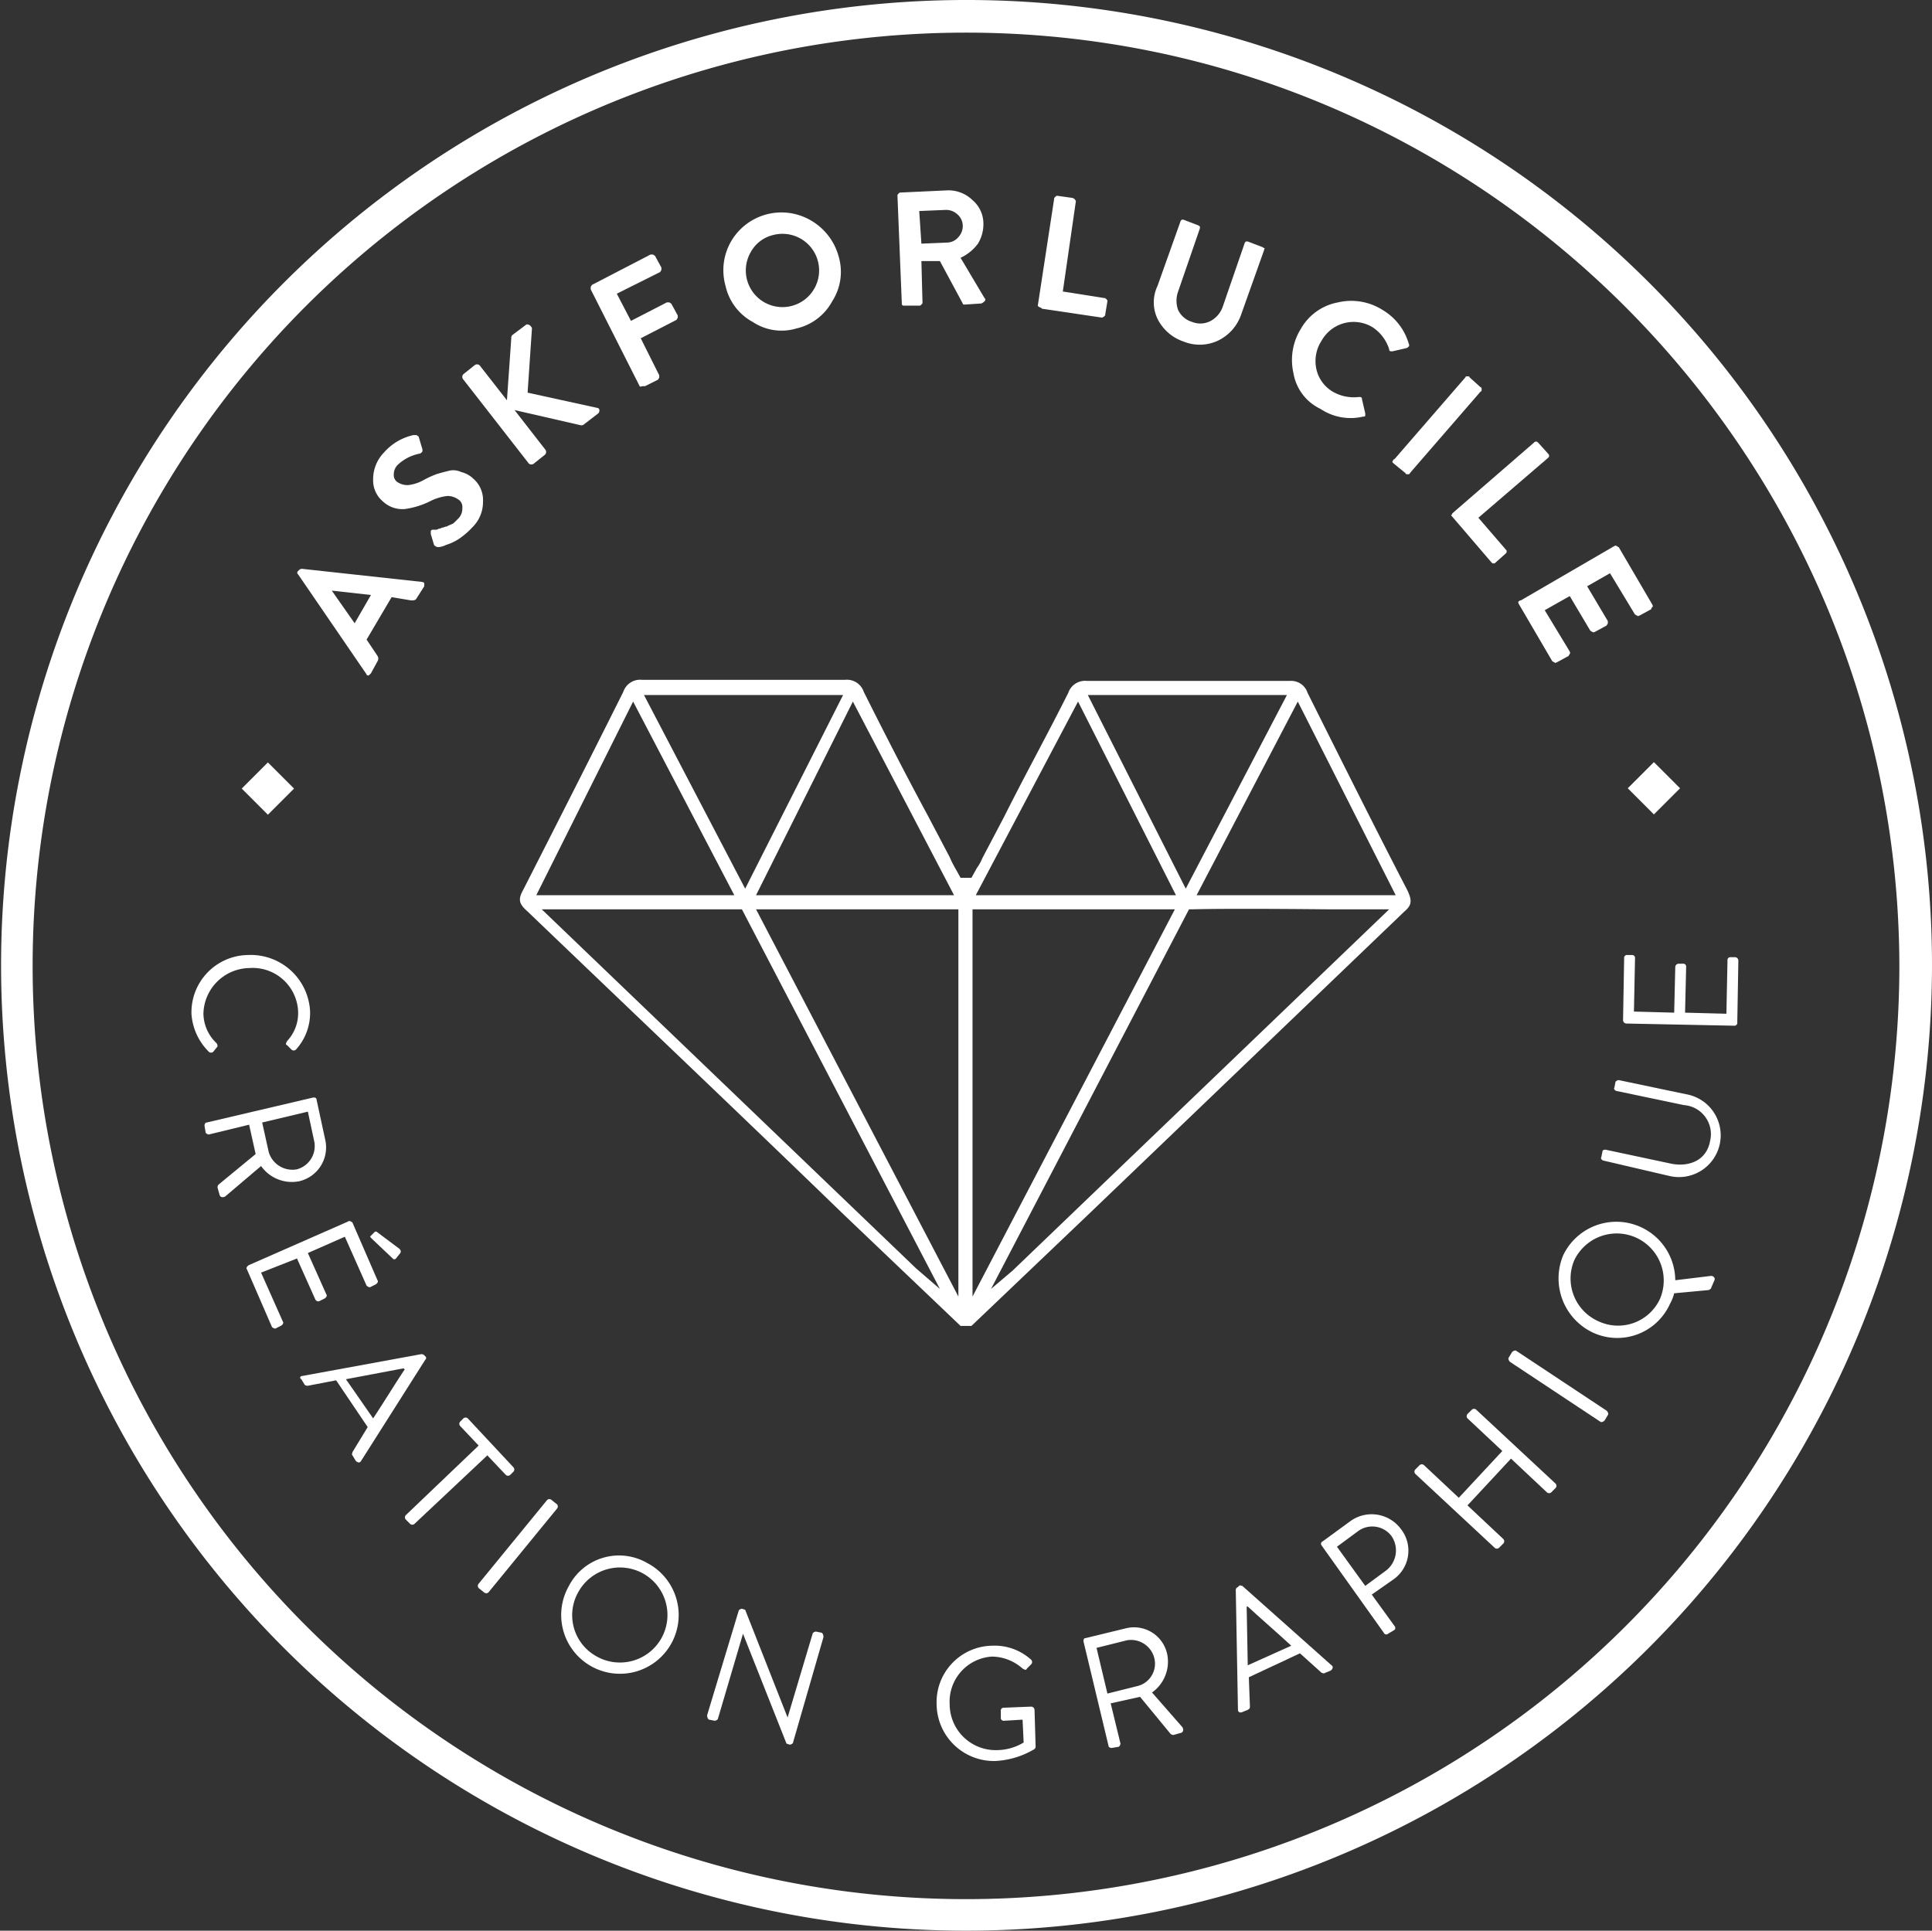 <svg id="Groupe_229" data-name="Groupe 229" xmlns="http://www.w3.org/2000/svg" width="177.6" height="177.5" viewBox="0 0 177.6 177.5">
  <rect x="0" y="0" width="177.6" height="177.5" fill="#333333" stroke="none"/>
  <g id="Groupe_197" data-name="Groupe 197">
    <g id="Groupe_196" data-name="Groupe 196">
      <path id="Tracé_91" data-name="Tracé 91" d="M34.1,61.9l-.2.2c-.1,0-.2,0-.2-.1l-6.3-9.2a.187.187,0,0,1,0-.3l.1-.1a.367.367,0,0,1,.3-.1l11,1.2a.349.349,0,0,1,.2.1v.3L38.3,55c-.1.2-.3.2-.5.2L36,54.9l-2.3,3.9,1,1.5a.454.454,0,0,1,0,.5Zm-1.5-4.6,1.5-2.6-3.6-.4h0Z" fill="#fff"/>
      <path id="Tracé_92" data-name="Tracé 92" d="M40.3,50.3a.52.52,0,0,1-.4-.2l-.3-1v-.3c.1-.1.1-.1.2-.1h.3c.1,0,.2-.1.3-.1s.2-.1.3-.1.2-.1.4-.1c.1-.1.2-.1.4-.2a.769.769,0,0,0,.3-.2l.3-.3a1.284,1.284,0,0,0,.4-1,.812.812,0,0,0-.4-.8,1.689,1.689,0,0,0-1-.3,4.662,4.662,0,0,0-1.6.5,7.5,7.5,0,0,1-2.3.7,2.606,2.606,0,0,1-2-.7,2.518,2.518,0,0,1-.9-2,3.52,3.52,0,0,1,1-2.5A5.032,5.032,0,0,1,38,40h.3c.1.1.2.1.2.2l.3,1c.1.3,0,.4-.2.5a4.065,4.065,0,0,0-2,1,1.222,1.222,0,0,0-.4.9.779.779,0,0,0,.3.7,1.689,1.689,0,0,0,1,.3,3.739,3.739,0,0,0,1.5-.5,9.744,9.744,0,0,1,1.1-.5c.3-.1.7-.2,1.1-.3a1.672,1.672,0,0,1,1.2.1,2.384,2.384,0,0,1,1.1.6,2.583,2.583,0,0,1,.9,2.1,3.25,3.25,0,0,1-1,2.4,6.885,6.885,0,0,1-1.3,1.1,4.788,4.788,0,0,1-1.1.5A1.854,1.854,0,0,1,40.3,50.3Z" fill="#fff"/>
      <path id="Tracé_93" data-name="Tracé 93" d="M48.6,42.6l-6-7.7a.367.367,0,0,1-.1-.3.349.349,0,0,1,.1-.2l1-.8a.367.367,0,0,1,.3-.1.349.349,0,0,1,.2.1l2.5,3.2.4-5.7a.367.367,0,0,1,.1-.3l1.2-.9c.1-.1.2-.1.4,0,.1.1.2.2.2.3l-.4,5.9,6.4,1.4a.215.215,0,0,1,.2.2.367.367,0,0,1-.1.3l-1.3,1a.367.367,0,0,1-.3.1l-6.1-1.4,2.8,3.6a.367.367,0,0,1,.1.3.349.349,0,0,1-.1.2l-1,.8a.367.367,0,0,1-.3.1A.31.31,0,0,1,48.6,42.6Z" fill="#fff"/>
      <path id="Tracé_94" data-name="Tracé 94" d="M58.8,35.5l-4.5-8.9v-.2c0-.1.1-.1.1-.2l5.4-2.8H60c.1,0,.1.1.2.1l.6,1.1v.2c0,.1-.1.1-.1.2l-4,2L58,29.5l3.3-1.7h.2c.1,0,.1.1.2.1l.6,1.1v.2c0,.1-.1.1-.1.2l-3.3,1.7,1.7,3.4v.2c0,.1-.1.1-.1.2l-1.2.6h-.2C59,35.5,58.8,35.6,58.8,35.5Z" fill="#fff"/>
      <path id="Tracé_95" data-name="Tracé 95" d="M69.2,29.6a4.983,4.983,0,0,1-2.5-3.3,5.3,5.3,0,0,1,.5-4.1,5.358,5.358,0,0,1,7.4-1.9,5.493,5.493,0,0,1,2.5,3.3,4.987,4.987,0,0,1-.6,4.1,4.983,4.983,0,0,1-3.3,2.5A4.763,4.763,0,0,1,69.2,29.6ZM69,23.2a3.369,3.369,0,1,0,2.1-1.6A3.188,3.188,0,0,0,69,23.2Z" fill="#fff"/>
      <path id="Tracé_96" data-name="Tracé 96" d="M82.9,27.9,82.5,18c0-.1,0-.1.1-.2s.1-.1.2-.1l4.3-.2a3.168,3.168,0,0,1,2.3.9,2.836,2.836,0,0,1,1,2.2,3.453,3.453,0,0,1-.5,1.8,4.172,4.172,0,0,1-1.6,1.3l2.2,3.7a.188.188,0,0,1,0,.3.769.769,0,0,1-.3.2l-1.5.1c-.1,0-.2,0-.2-.1L86.4,24H84.7l.1,3.8c0,.1,0,.1-.1.2s-.1.1-.2.1H83.1c-.1,0-.1,0-.2-.1Zm1.8-5.5,2.4-.1a1.389,1.389,0,0,0,1-.5,1.5,1.5,0,0,0,.4-1.1,1.389,1.389,0,0,0-.5-1,1.5,1.5,0,0,0-1.1-.4l-2.4.1Z" fill="#fff"/>
      <path id="Tracé_97" data-name="Tracé 97" d="M95.4,28.1l1.5-9.8c0-.1,0-.1.1-.2s.1-.1.2-.1l1.4.2c.1,0,.1.1.2.1,0,.1.1.1.1.2l-1.2,8.3,3.8.6c.1,0,.1,0,.2.1s.1.1.1.2l-.2,1.2c0,.1,0,.1-.1.2-.1,0-.1.1-.2.1l-5.4-.8c-.1,0-.1,0-.2-.1C95.4,28.2,95.4,28.1,95.4,28.1Z" fill="#fff"/>
      <path id="Tracé_98" data-name="Tracé 98" d="M106.4,26.3l2.1-5.9c0-.1.1-.1.1-.2h.2l1.3.5c.1,0,.1.1.2.1V21l-2,5.8a2.479,2.479,0,0,0,0,1.7,2.07,2.07,0,0,0,1.3,1.1,2.007,2.007,0,0,0,1.7-.1,2.365,2.365,0,0,0,1.1-1.3l2-5.8c0-.1.1-.1.1-.2h.2l1.3.5c.1,0,.1.1.2.1s0,.1,0,.2l-2.1,5.9a4.162,4.162,0,0,1-2.1,2.4,3.953,3.953,0,0,1-3.2.1,4.162,4.162,0,0,1-2.4-2.1A3.5,3.5,0,0,1,106.4,26.3Z" fill="#fff"/>
      <path id="Tracé_99" data-name="Tracé 99" d="M118.9,34.3a5.442,5.442,0,0,1,.7-4.1,4.959,4.959,0,0,1,3.4-2.4,5.368,5.368,0,0,1,4.1.7,5.311,5.311,0,0,1,2.4,3.1c.1.2,0,.3-.2.4l-1.3.3c-.2,0-.3,0-.3-.2a3.823,3.823,0,0,0-1.5-2,3.369,3.369,0,0,0-4.7,1.2,3.441,3.441,0,0,0-.5,2.6,3.215,3.215,0,0,0,1.5,2.1,3.874,3.874,0,0,0,2.4.5c.2,0,.3,0,.3.2l.3,1.3v.2c0,.1-.1.1-.2.1a4.961,4.961,0,0,1-3.9-.7A4.456,4.456,0,0,1,118.9,34.3Z" fill="#fff"/>
      <path id="Tracé_100" data-name="Tracé 100" d="M128.2,42.2l6.5-7.5c0-.1.1-.1.2-.1s.2,0,.2.1l1,.9c.1,0,.1.1.1.2s0,.2-.1.2l-6.5,7.5c0,.1-.1.1-.2.1s-.2,0-.2-.1l-1.1-.9c-.1-.1-.1-.1-.1-.2C128.1,42.3,128.1,42.2,128.2,42.2Z" fill="#fff"/>
      <path id="Tracé_101" data-name="Tracé 101" d="M133.5,47.2l7.5-6.5c.1-.1.1-.1.2-.1s.1,0,.2.1l.9,1c.1.1.1.1.1.2s0,.1-.1.2l-6.4,5.5,2.5,2.9c.1.1.1.1.1.2s0,.1-.1.2l-.9.8c-.1.1-.1.1-.2.1s-.1,0-.2-.1l-3.6-4.2c-.1-.1-.1-.1-.1-.2C133.4,47.4,133.5,47.3,133.5,47.2Z" fill="#fff"/>
      <path id="Tracé_102" data-name="Tracé 102" d="M139.8,55.2l8.6-5c.1,0,.1-.1.2,0,.1,0,.1.1.2.1l3.1,5.3c0,.1.1.1,0,.2s-.1.1-.1.2l-1.1.6c-.1,0-.1.1-.2,0-.1,0-.1-.1-.2-.1L148,52.7l-2.1,1.2,1.9,3.2v.2c0,.1-.1.1-.1.2l-1.1.6c-.1,0-.1.1-.2,0-.1,0-.1-.1-.2-.1l-1.9-3.2L142,56.1l2.3,3.8c0,.1.1.1,0,.2,0,.1-.1.1-.1.2l-1.1.6c-.1,0-.1.1-.2,0-.1,0-.1-.1-.2-.1l-3.1-5.3c0-.1-.1-.1,0-.2S139.7,55.2,139.8,55.2Z" fill="#fff"/>
    </g>
  </g>
  <g id="Groupe_198" data-name="Groupe 198">
    <path id="Tracé_103" data-name="Tracé 103" d="M88.8,177.5a88.75,88.75,0,1,1,88.8-88.7A88.834,88.834,0,0,1,88.8,177.5ZM88.8,3a85.8,85.8,0,1,0,85.8,85.8C174.5,41.5,136,3,88.8,3Z" fill="#fff"/>
  </g>
  <rect id="Rectangle_498" data-name="Rectangle 498" width="3.4" height="3.4" transform="translate(152.036 70.066) rotate(45)" fill="#fff"/>
  <rect id="Rectangle_499" data-name="Rectangle 499" width="3.4" height="3.4" transform="translate(24.626 70.093) rotate(45)" fill="#fff"/>
  <g id="Groupe_199" data-name="Groupe 199">
    <path id="Tracé_104" data-name="Tracé 104" d="M28.5,92.9a4.991,4.991,0,0,1-1.3,3.6.3.3,0,0,1-.4,0l-.4-.4c-.2-.1-.1-.2,0-.4a3.743,3.743,0,0,0,1-2.8A4.182,4.182,0,0,0,22.9,89a4.292,4.292,0,0,0-4.2,4.2,3.8,3.8,0,0,0,1.2,2.7.494.494,0,0,1,.1.3l-.4.5a.3.3,0,0,1-.4,0,5.409,5.409,0,0,1-1.6-3.5,5.269,5.269,0,0,1,5.2-5.4A5.458,5.458,0,0,1,28.5,92.9Z" fill="#fff"/>
    <path id="Tracé_105" data-name="Tracé 105" d="M28.8,100.9c.1,0,.3,0,.3.2l.8,3.7a3.189,3.189,0,0,1-2.4,3.8,3.467,3.467,0,0,1-3.5-1.4L20.7,110c-.2.1-.4.1-.5-.1l-.2-.7a.367.367,0,0,1,.1-.3l3.4-2.8-.6-2.7-3.7.9c-.1,0-.3-.1-.3-.2l-.1-.6c0-.2.1-.3.2-.3Zm-4.1,5a2.263,2.263,0,0,0,2.6,1.6,2.21,2.21,0,0,0,1.6-2.5l-.6-2.8-4.2,1Z" fill="#fff"/>
    <path id="Tracé_106" data-name="Tracé 106" d="M32,112.3c.1-.1.3,0,.4.1l2.3,5.3c.1.1,0,.3-.2.4l-.4.2c-.1.1-.3,0-.4-.1l-2-4.5-3.4,1.5L30,119c.1.1,0,.3-.2.4l-.4.2c-.2.1-.3,0-.4-.1l-1.7-3.8L24,117l2,4.5c.1.1,0,.3-.2.4l-.4.2c-.1.1-.3,0-.4-.1l-2.3-5.3c-.1-.1,0-.3.2-.4Zm2.4,1a.188.188,0,0,1,.3,0l2,1.5c.1.1.2.2.1.4l-.4.5a.188.188,0,0,1-.3,0l-1.9-1.8c-.2-.2-.2-.2-.1-.3Z" fill="#fff"/>
    <path id="Tracé_107" data-name="Tracé 107" d="M27.8,126.5l10.9-2a.367.367,0,0,1,.3.1l.1.1a.188.188,0,0,1,0,.3l-5.9,9.3c-.1.2-.3.2-.5,0l-.3-.5c-.1-.1,0-.2,0-.3l1.4-2.3-2.9-4.3-2.6.5a.367.367,0,0,1-.3-.1l-.3-.5C27.5,126.7,27.6,126.5,27.8,126.5Zm6.5,3.9c1-1.5,1.9-3,2.9-4.5l-.1-.1-5.3,1Z" fill="#fff"/>
    <path id="Tracé_108" data-name="Tracé 108" d="M44,132.9l-1.7-1.8a.3.3,0,0,1,0-.4l.3-.3a.3.3,0,0,1,.4,0l4.2,4.5a.3.3,0,0,1,0,.4l-.3.3a.3.3,0,0,1-.4,0l-1.7-1.8-6.7,6.3a.3.3,0,0,1-.4,0l-.4-.4a.3.3,0,0,1,0-.4Z" fill="#fff"/>
    <path id="Tracé_109" data-name="Tracé 109" d="M50.3,137.9a.3.3,0,0,1,.4,0l.5.4a.3.3,0,0,1,0,.4l-6.3,7.7a.3.3,0,0,1-.4,0L44,146a.3.3,0,0,1,0-.4Z" fill="#fff"/>
    <path id="Tracé_110" data-name="Tracé 110" d="M59.5,143.7a5.4,5.4,0,1,1-7.2,2.1A5.19,5.19,0,0,1,59.5,143.7Zm-4.8,8.5a4.369,4.369,0,1,0-1.5-5.9A4.312,4.312,0,0,0,54.7,152.2Z" fill="#fff"/>
    <path id="Tracé_111" data-name="Tracé 111" d="M67.9,148.1c0-.1.2-.2.3-.2l.3.1,3.9,9.9h0l2.3-7.7c0-.1.2-.2.3-.2l.5.1c.1,0,.2.2.2.4l-2.8,9.7c0,.1-.2.2-.3.2l-.3-.1-4-10.1h0L66,158c0,.1-.2.2-.3.2l-.5-.1c-.1,0-.2-.2-.2-.4Z" fill="#fff"/>
    <path id="Tracé_112" data-name="Tracé 112" d="M91.2,151.3a4.991,4.991,0,0,1,3.6,1.3.3.3,0,0,1,0,.4l-.4.4c-.1.2-.2.1-.4,0a4.3,4.3,0,0,0-2.8-1.1,4.15,4.15,0,0,0-3.9,4.4,4.225,4.225,0,0,0,4.2,4.2,4.847,4.847,0,0,0,2.6-.7l-.1-2.1-1.7.1a.265.265,0,0,1-.3-.3v-.6a.265.265,0,0,1,.3-.3l2.5-.1a.319.319,0,0,1,.3.3l.1,3.4a.349.349,0,0,1-.1.2,7.75,7.75,0,0,1-3.6,1.1,5.269,5.269,0,0,1-5.4-5.2A5.19,5.19,0,0,1,91.2,151.3Z" fill="#fff"/>
    <path id="Tracé_113" data-name="Tracé 113" d="M99.6,150.9c0-.1,0-.3.2-.3l3.7-.9a3.115,3.115,0,0,1,3.8,2.4,3.467,3.467,0,0,1-1.4,3.5l2.8,3.2c.1.2.1.4-.1.5l-.7.2a.367.367,0,0,1-.3-.1l-2.8-3.4-2.7.6.9,3.7c0,.1-.1.3-.2.3l-.6.1c-.2,0-.3-.1-.3-.2Zm5,4.1a2.118,2.118,0,0,0,1.5-2.6,2.21,2.21,0,0,0-2.5-1.6l-2.8.7,1,4.2Z" fill="#fff"/>
    <path id="Tracé_114" data-name="Tracé 114" d="M113.8,157.2l-.2-11c0-.1,0-.2.2-.3l.1-.1c.1-.1.2,0,.3,0l8.2,7.3c.2.1.1.4-.1.5l-.5.2c-.1.1-.2,0-.3,0l-2-1.8-4.7,2.2.1,2.7c0,.1,0,.2-.2.3l-.5.2C114,157.5,113.8,157.4,113.8,157.2Zm4.9-5.9c-1.3-1.2-2.7-2.4-4-3.6h-.1l.1,5.4Z" fill="#fff"/>
    <path id="Tracé_115" data-name="Tracé 115" d="M121.5,142.1a.247.247,0,0,1,.1-.4l2.6-1.9a3.345,3.345,0,0,1,4.6.8,3.223,3.223,0,0,1-.7,4.6l-2,1.4,2.1,2.9a.247.247,0,0,1-.1.4l-.5.3a.247.247,0,0,1-.4-.1Zm5.9,2.3a2.333,2.333,0,0,0,.5-3.2,2.211,2.211,0,0,0-3.1-.4l-1.9,1.4,2.6,3.6Z" fill="#fff"/>
    <path id="Tracé_116" data-name="Tracé 116" d="M130.1,135.5a.3.3,0,0,1,0-.4l.4-.4a.3.3,0,0,1,.4,0l3.2,3,4-4.3-3.2-3a.3.3,0,0,1,0-.4l.4-.4a.3.3,0,0,1,.4,0l7.3,6.8a.3.3,0,0,1,0,.4l-.4.4a.3.3,0,0,1-.4,0l-3.3-3.1-4,4.3,3.3,3.1a.3.3,0,0,1,0,.4l-.4.4a.3.3,0,0,1-.4,0Z" fill="#fff"/>
    <path id="Tracé_117" data-name="Tracé 117" d="M138.8,125.2c-.1-.1-.2-.3-.1-.4l.3-.5c.1-.1.3-.2.4-.1l8.3,5.5c.1.1.2.3.1.4l-.3.5c-.1.1-.3.2-.4.1Z" fill="#fff"/>
    <path id="Tracé_118" data-name="Tracé 118" d="M143.7,115.4a5.416,5.416,0,0,1,10.3,2.3l3.3-.4c.2,0,.4.2.3.4l-.3.7c0,.1-.1.1-.2.2l-3.2.3a4.18,4.18,0,0,1-.4,1,5.313,5.313,0,0,1-7.1,2.6A5.509,5.509,0,0,1,143.7,115.4Zm8.9,4a4.321,4.321,0,0,0-7.9-3.5,4.3,4.3,0,0,0,2.3,5.6A4.242,4.242,0,0,0,152.6,119.4Z" fill="#fff"/>
    <path id="Tracé_119" data-name="Tracé 119" d="M147.4,106.7c-.1,0-.3-.2-.2-.3l.1-.5c0-.2.2-.2.3-.2l6.1,1.3c1.7.3,3.2-.4,3.5-2.1a2.673,2.673,0,0,0-2.4-3.3l-6.2-1.3c-.1,0-.3-.2-.2-.3l.1-.5c0-.1.2-.2.3-.2l6.2,1.3a3.837,3.837,0,1,1-1.6,7.5Z" fill="#fff"/>
    <path id="Tracé_120" data-name="Tracé 120" d="M149.5,94.1a.319.319,0,0,1-.3-.3l.1-5.7a.265.265,0,0,1,.3-.3h.4a.265.265,0,0,1,.3.3l-.1,4.9,3.7.1.1-4.2a.319.319,0,0,1,.3-.3h.4a.265.265,0,0,1,.3.3l-.1,4.2,3.8.1.1-4.9a.265.265,0,0,1,.3-.3h.4a.319.319,0,0,1,.3.3l-.1,5.7a.265.265,0,0,1-.3.3Z" fill="#fff"/>
  </g>
  <path id="Tracé_121" data-name="Tracé 121" d="M129.4,81.9c-2.8-5.4-5.7-11.2-9.2-18.2a1.582,1.582,0,0,0-1.6-1.1H99.9a1.626,1.626,0,0,0-1.7,1.1c-1.9,3.8-4,7.6-5.9,11.4l-2,3.8a4.053,4.053,0,0,1-.5.9l-.5.9h-1l-.5-.9a9.25,9.25,0,0,1-.5-1l-2-3.8c-2-3.7-4-7.6-5.9-11.4a1.626,1.626,0,0,0-1.7-1.1H59a1.626,1.626,0,0,0-1.7,1.1c-3.5,7-6.4,12.7-9.2,18.2-.5.9-.4,1.3.4,2,9.7,9.3,19.6,18.7,29.1,27.9l10.7,10.2h1L100,111.7c9.5-9.1,19.4-18.6,29.1-27.9C129.8,83.2,129.8,82.8,129.4,81.9Zm-51-17.4,9.3,17.8H69.5Zm-.9-.6-9,17.8L59.2,63.9H77.5Zm-19.3.6,9.3,17.8H49.3Zm26,52.1-34.4-33H68.2l18.2,34.9Zm3.9,2.6L69.5,83.6H88.1Zm30.2-55.3L109,81.7l-9-17.8h18.3Zm-19.2.6,9,17.8H89.7ZM89.4,83.6H108L89.4,119.2Zm3.7,33.2-2,1.7,18.2-34.9h.3c3.7-.1,12.4,0,12.5,0h5.6ZM110,82.3l9.3-17.8,9,17.8Z" fill="#fff"/>
</svg>
